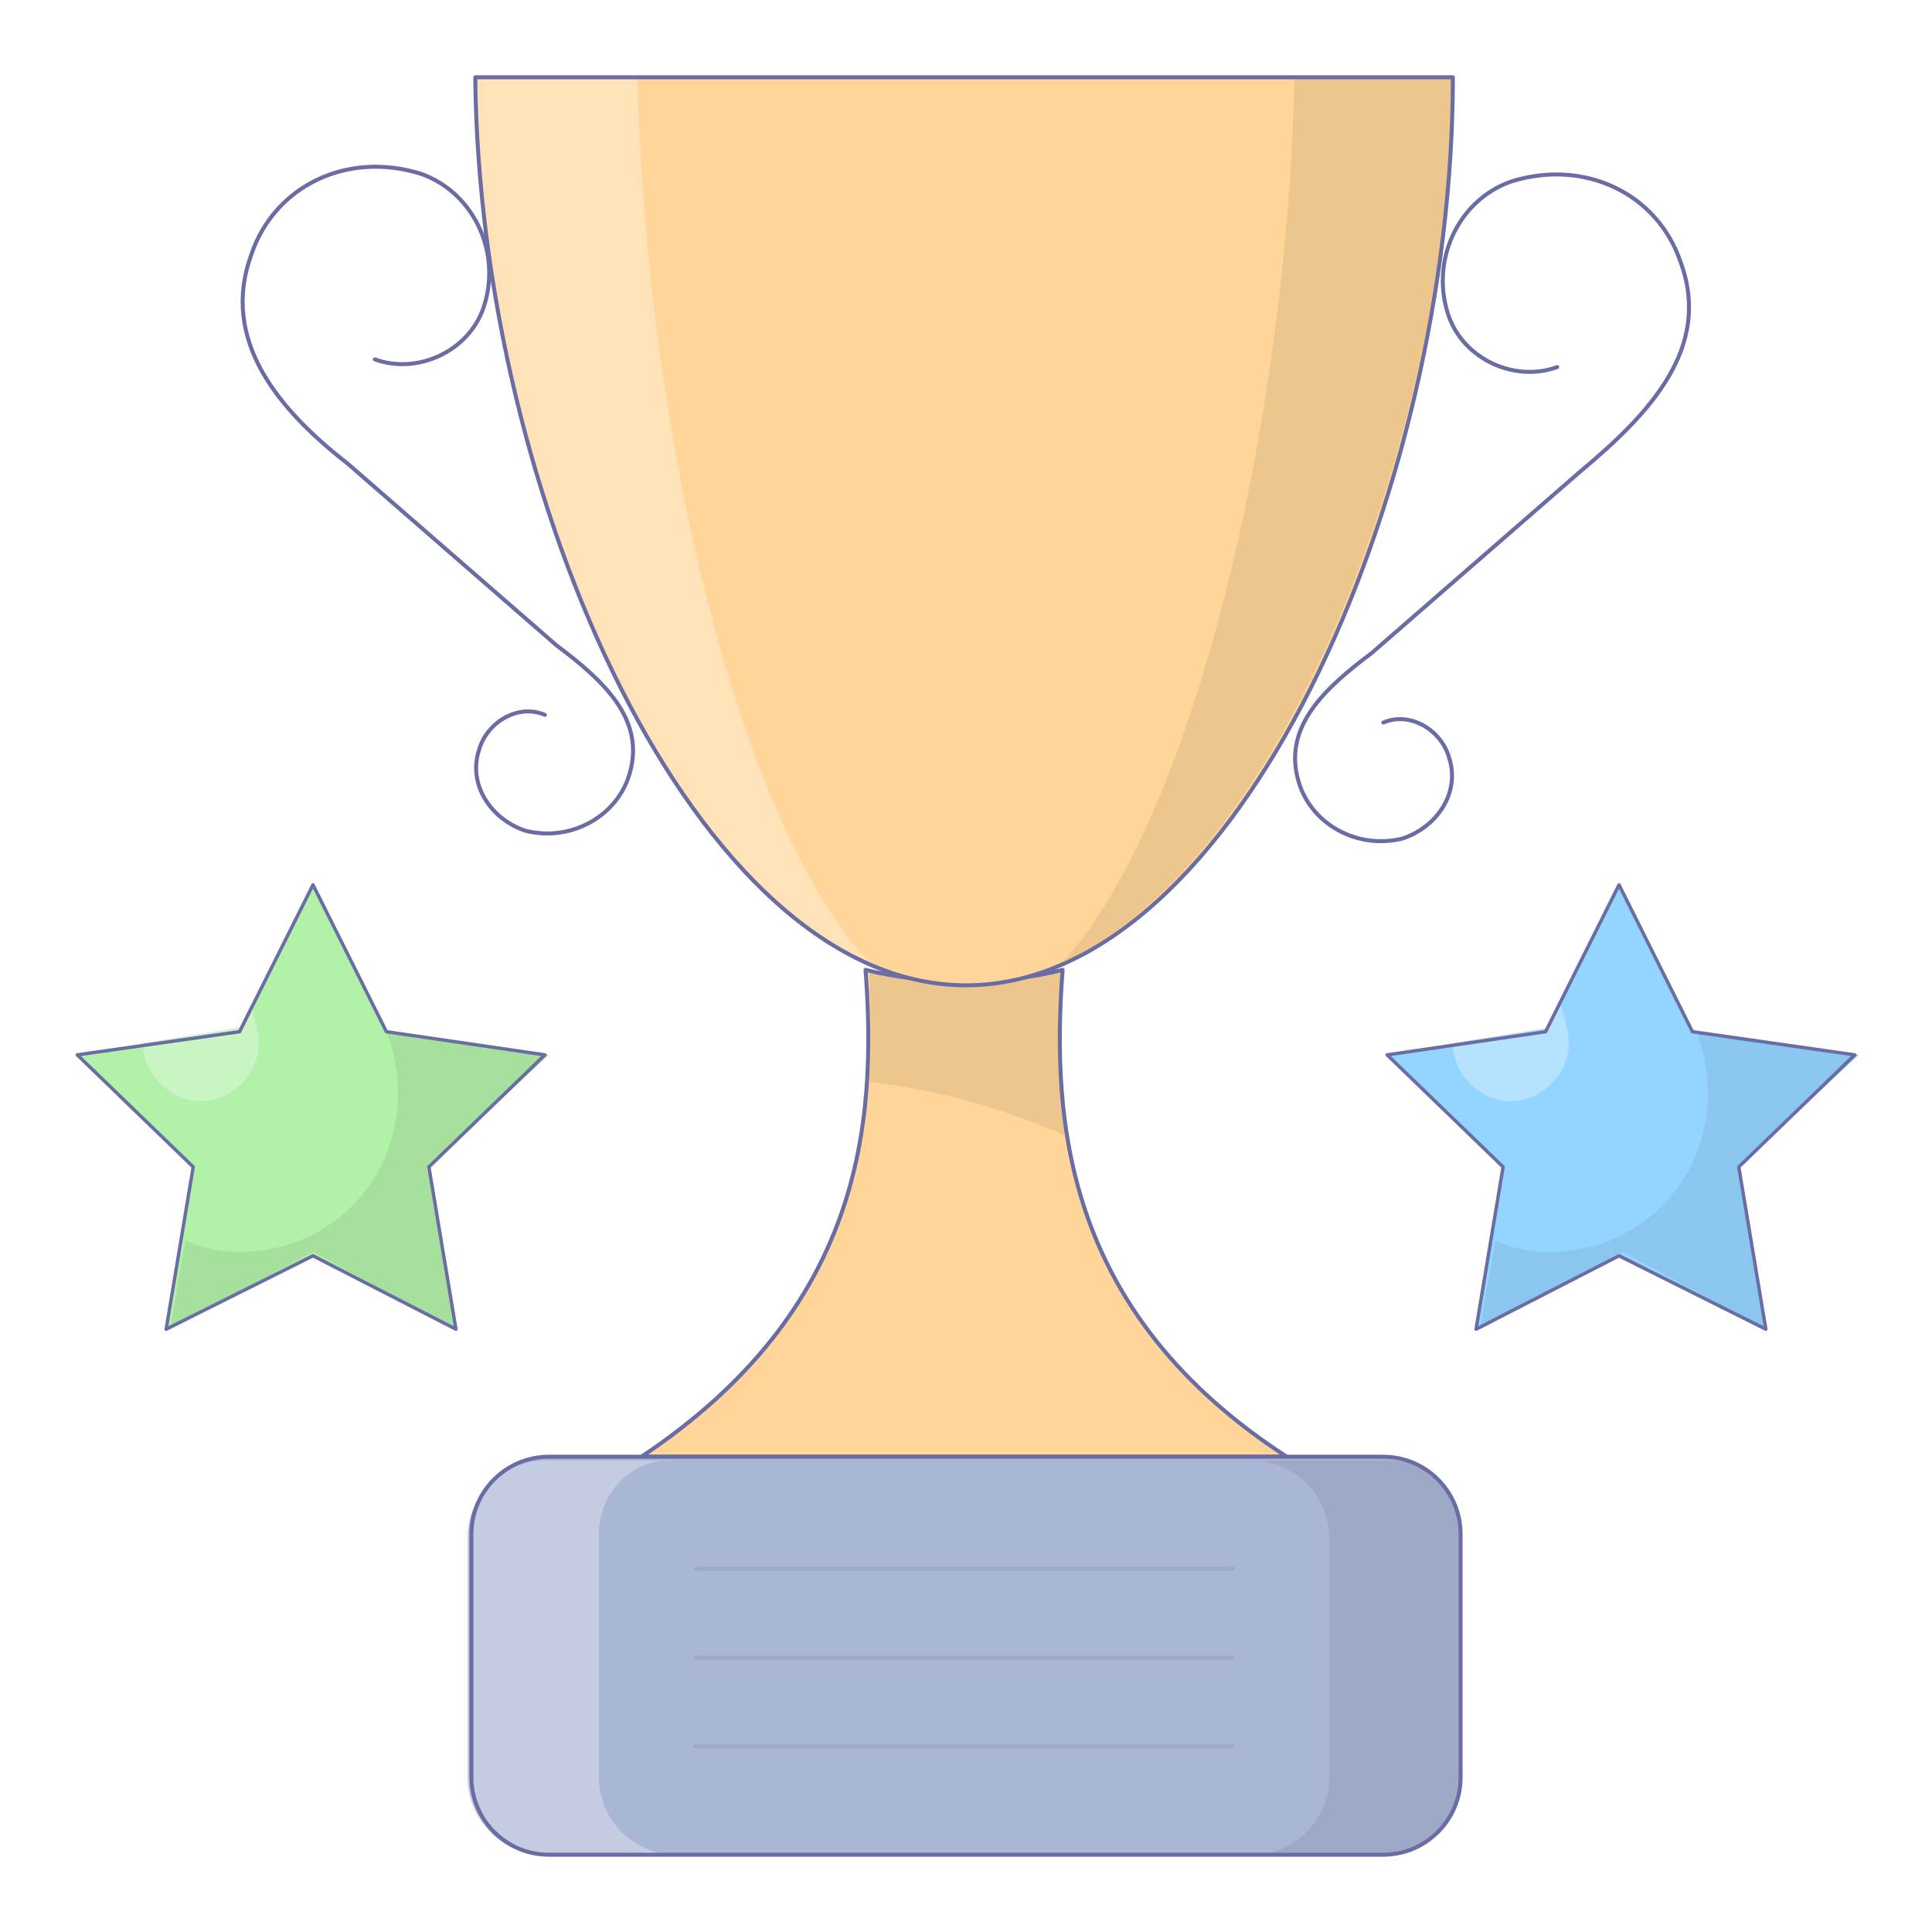 <svg width="512" height="512" viewBox="0 0 512 512" fill="none" xmlns="http://www.w3.org/2000/svg">
<path d="M340.992 386.048H169.984C228.352 347.136 232.448 297.984 229.376 257.024C237.568 259.072 246.784 260.096 256 260.096C265.216 260.096 273.408 259.072 281.6 257.024C278.528 297.984 282.624 348.16 340.992 386.048Z" fill="#FFD599"/>
<path d="M230.4 286.72C231.424 276.48 230.4 266.24 230.4 257.024C238.592 259.072 247.808 260.096 256 260.096C265.216 260.096 273.408 259.072 281.6 257.024C280.576 271.36 280.576 285.696 282.624 301.056C266.24 293.888 248.832 288.768 230.4 286.72Z" fill="#EDC68E"/>
<path d="M340.992 386.048H169.984C228.352 347.136 232.448 297.984 229.376 257.024C237.568 259.072 246.784 260.096 256 260.096C265.216 260.096 273.408 259.072 281.6 257.024C278.528 297.984 282.624 348.16 340.992 386.048Z" stroke="#696DA3" stroke-width="1.055" stroke-miterlimit="10" stroke-linecap="round" stroke-linejoin="round"/>
<path d="M125.952 20.48C126.976 131.072 184.32 261.12 256 261.12C327.68 261.12 385.024 131.072 385.024 20.48H125.952Z" fill="#FFD599"/>
<path d="M168.96 20.48C171.008 113.664 195.584 218.112 230.4 254.976C171.008 228.352 126.976 116.736 125.952 20.48H168.96Z" fill="#FFE2B8"/>
<path d="M385.024 20.48C384 116.736 339.968 228.352 281.6 254.976C315.392 218.112 340.992 114.688 343.04 20.48H385.024Z" fill="#EDC68E"/>
<path d="M366.592 491.52H145.408C134.144 491.52 124.928 482.304 124.928 471.04V406.528C124.928 395.264 134.144 386.048 145.408 386.048H366.592C377.856 386.048 387.072 395.264 387.072 406.528V471.04C387.072 482.304 377.856 491.52 366.592 491.52Z" fill="#AAB6D6"/>
<path d="M158.72 406.528V471.04C158.72 482.304 167.936 491.52 179.2 491.52H144.384C133.12 491.52 123.904 482.304 123.904 471.04V407.552C123.904 396.288 133.12 387.072 144.384 387.072H179.2C167.936 386.048 158.72 395.264 158.72 406.528Z" fill="#C4CCE2"/>
<path d="M387.072 406.528V471.04C387.072 482.304 377.856 491.52 366.592 491.52H331.776C343.04 491.52 352.256 482.304 352.256 471.04V407.552C352.256 396.288 343.04 387.072 331.776 387.072H366.592C377.856 386.048 387.072 395.264 387.072 406.528Z" fill="#9EA9C7"/>
<path d="M99.328 95.232C110.592 99.328 123.904 93.184 128 81.92C133.12 67.584 125.952 51.2 111.616 46.08C92.16 39.936 72.704 49.152 66.56 67.584C58.368 90.112 73.728 108.544 92.16 122.88L147.456 171.008C159.744 180.224 171.008 190.464 166.912 204.8C163.84 216.064 151.552 223.232 139.264 220.16C130.048 217.088 123.904 207.872 126.976 198.656C129.024 191.488 137.216 186.368 144.384 189.44M412.672 97.28C401.408 101.376 388.096 95.232 384 83.968C378.88 69.632 386.048 53.248 400.384 48.128C419.84 41.984 439.296 51.2 445.44 69.632C453.632 92.16 437.248 109.568 418.816 124.928L363.52 173.056C351.232 182.272 339.968 192.512 344.064 206.848C347.136 218.112 359.424 225.28 371.712 222.208C380.928 219.136 387.072 209.92 384 200.704C381.952 193.536 373.76 188.416 366.592 191.488" stroke="#696DA3" stroke-width="1.055" stroke-miterlimit="10" stroke-linecap="round" stroke-linejoin="round"/>
<path d="M429.056 234.496L448.512 273.408L491.52 279.552L460.8 309.248L467.968 352.256L429.056 332.8L391.168 352.256L398.336 309.248L367.616 279.552L409.6 273.408L429.056 234.496Z" fill="#94D5FF"/>
<path d="M415.744 276.48C415.744 284.672 408.576 291.84 400.384 291.84C392.192 291.84 385.024 284.672 385.024 276.48L410.624 272.384L413.696 266.24C414.72 270.336 415.744 273.408 415.744 276.48Z" fill="#94D5FF"/>
<path d="M460.8 309.248L467.968 352.256L430.08 331.776L392.192 352.256L396.288 328.704C400.384 330.752 405.504 331.776 410.624 331.776C434.176 331.776 452.608 313.344 452.608 289.792C452.608 283.648 451.584 278.528 449.536 273.408L492.544 279.552L460.8 309.248Z" fill="#8AC6ED"/>
<path d="M415.744 276.48C415.744 284.672 408.576 291.84 400.384 291.84C392.192 291.84 385.024 284.672 385.024 276.48L410.624 272.384L413.696 266.24C414.72 270.336 415.744 273.408 415.744 276.48Z" fill="#B4E2FF"/>
<path d="M82.944 234.496L102.4 273.408L144.384 279.552L113.664 309.248L120.832 352.256L82.944 332.8L44.032 352.256L51.2 309.248L20.48 279.552L63.488 273.408L82.944 234.496Z" fill="#B1F1A8"/>
<path d="M68.608 276.48C68.608 284.672 61.44 291.84 53.248 291.84C45.056 291.84 37.888 284.672 37.888 276.48L63.488 272.384L66.56 266.24C67.584 270.336 68.608 273.408 68.608 276.48Z" fill="#94D5FF"/>
<path d="M113.664 309.248L120.832 352.256L82.944 331.776L45.056 352.256L49.152 328.704C53.248 330.752 58.368 331.776 63.488 331.776C87.04 331.776 105.472 313.344 105.472 289.792C105.472 283.648 104.448 278.528 102.4 273.408L145.408 279.552L113.664 309.248Z" fill="#A5E09C"/>
<path d="M68.608 276.48C68.608 284.672 61.44 291.84 53.248 291.84C45.056 291.84 37.888 284.672 37.888 276.48L63.488 272.384L66.56 266.24C67.584 270.336 68.608 273.408 68.608 276.48Z" fill="#C9F5C2"/>
<path d="M429.056 234.496L448.512 273.408L491.52 279.552L460.8 309.248L467.968 352.256L429.056 332.8L391.168 352.256L398.336 309.248L367.616 279.552L409.6 273.408L429.056 234.496Z" stroke="#696DA3" stroke-width="0.901" stroke-miterlimit="10" stroke-linecap="round" stroke-linejoin="round"/>
<path d="M82.944 234.496L102.4 273.408L144.384 279.552L113.664 309.248L120.832 352.256L82.944 332.8L44.032 352.256L51.2 309.248L20.48 279.552L63.488 273.408L82.944 234.496Z" stroke="#696DA3" stroke-width="0.901" stroke-miterlimit="10" stroke-linecap="round" stroke-linejoin="round"/>
<path d="M125.952 20.48C126.976 131.072 184.32 261.12 256 261.12C327.68 261.12 385.024 131.072 385.024 20.48H125.952ZM366.592 491.52H145.408C134.144 491.52 124.928 482.304 124.928 471.04V406.528C124.928 395.264 134.144 386.048 145.408 386.048H366.592C377.856 386.048 387.072 395.264 387.072 406.528V471.04C387.072 482.304 377.856 491.52 366.592 491.52Z" stroke="#696DA3" stroke-width="1.055" stroke-miterlimit="10" stroke-linecap="round" stroke-linejoin="round"/>
<path d="M184.32 415.744H326.656" stroke="#9EA9C7" stroke-width="1.055" stroke-miterlimit="10" stroke-linecap="round" stroke-linejoin="round"/>
<path d="M184.32 439.296H326.656" stroke="#9EA9C7" stroke-width="1.055" stroke-miterlimit="10" stroke-linecap="round" stroke-linejoin="round"/>
<path d="M184.32 462.848H326.656" stroke="#9EA9C7" stroke-width="1.055" stroke-miterlimit="10" stroke-linecap="round" stroke-linejoin="round"/>
</svg>
